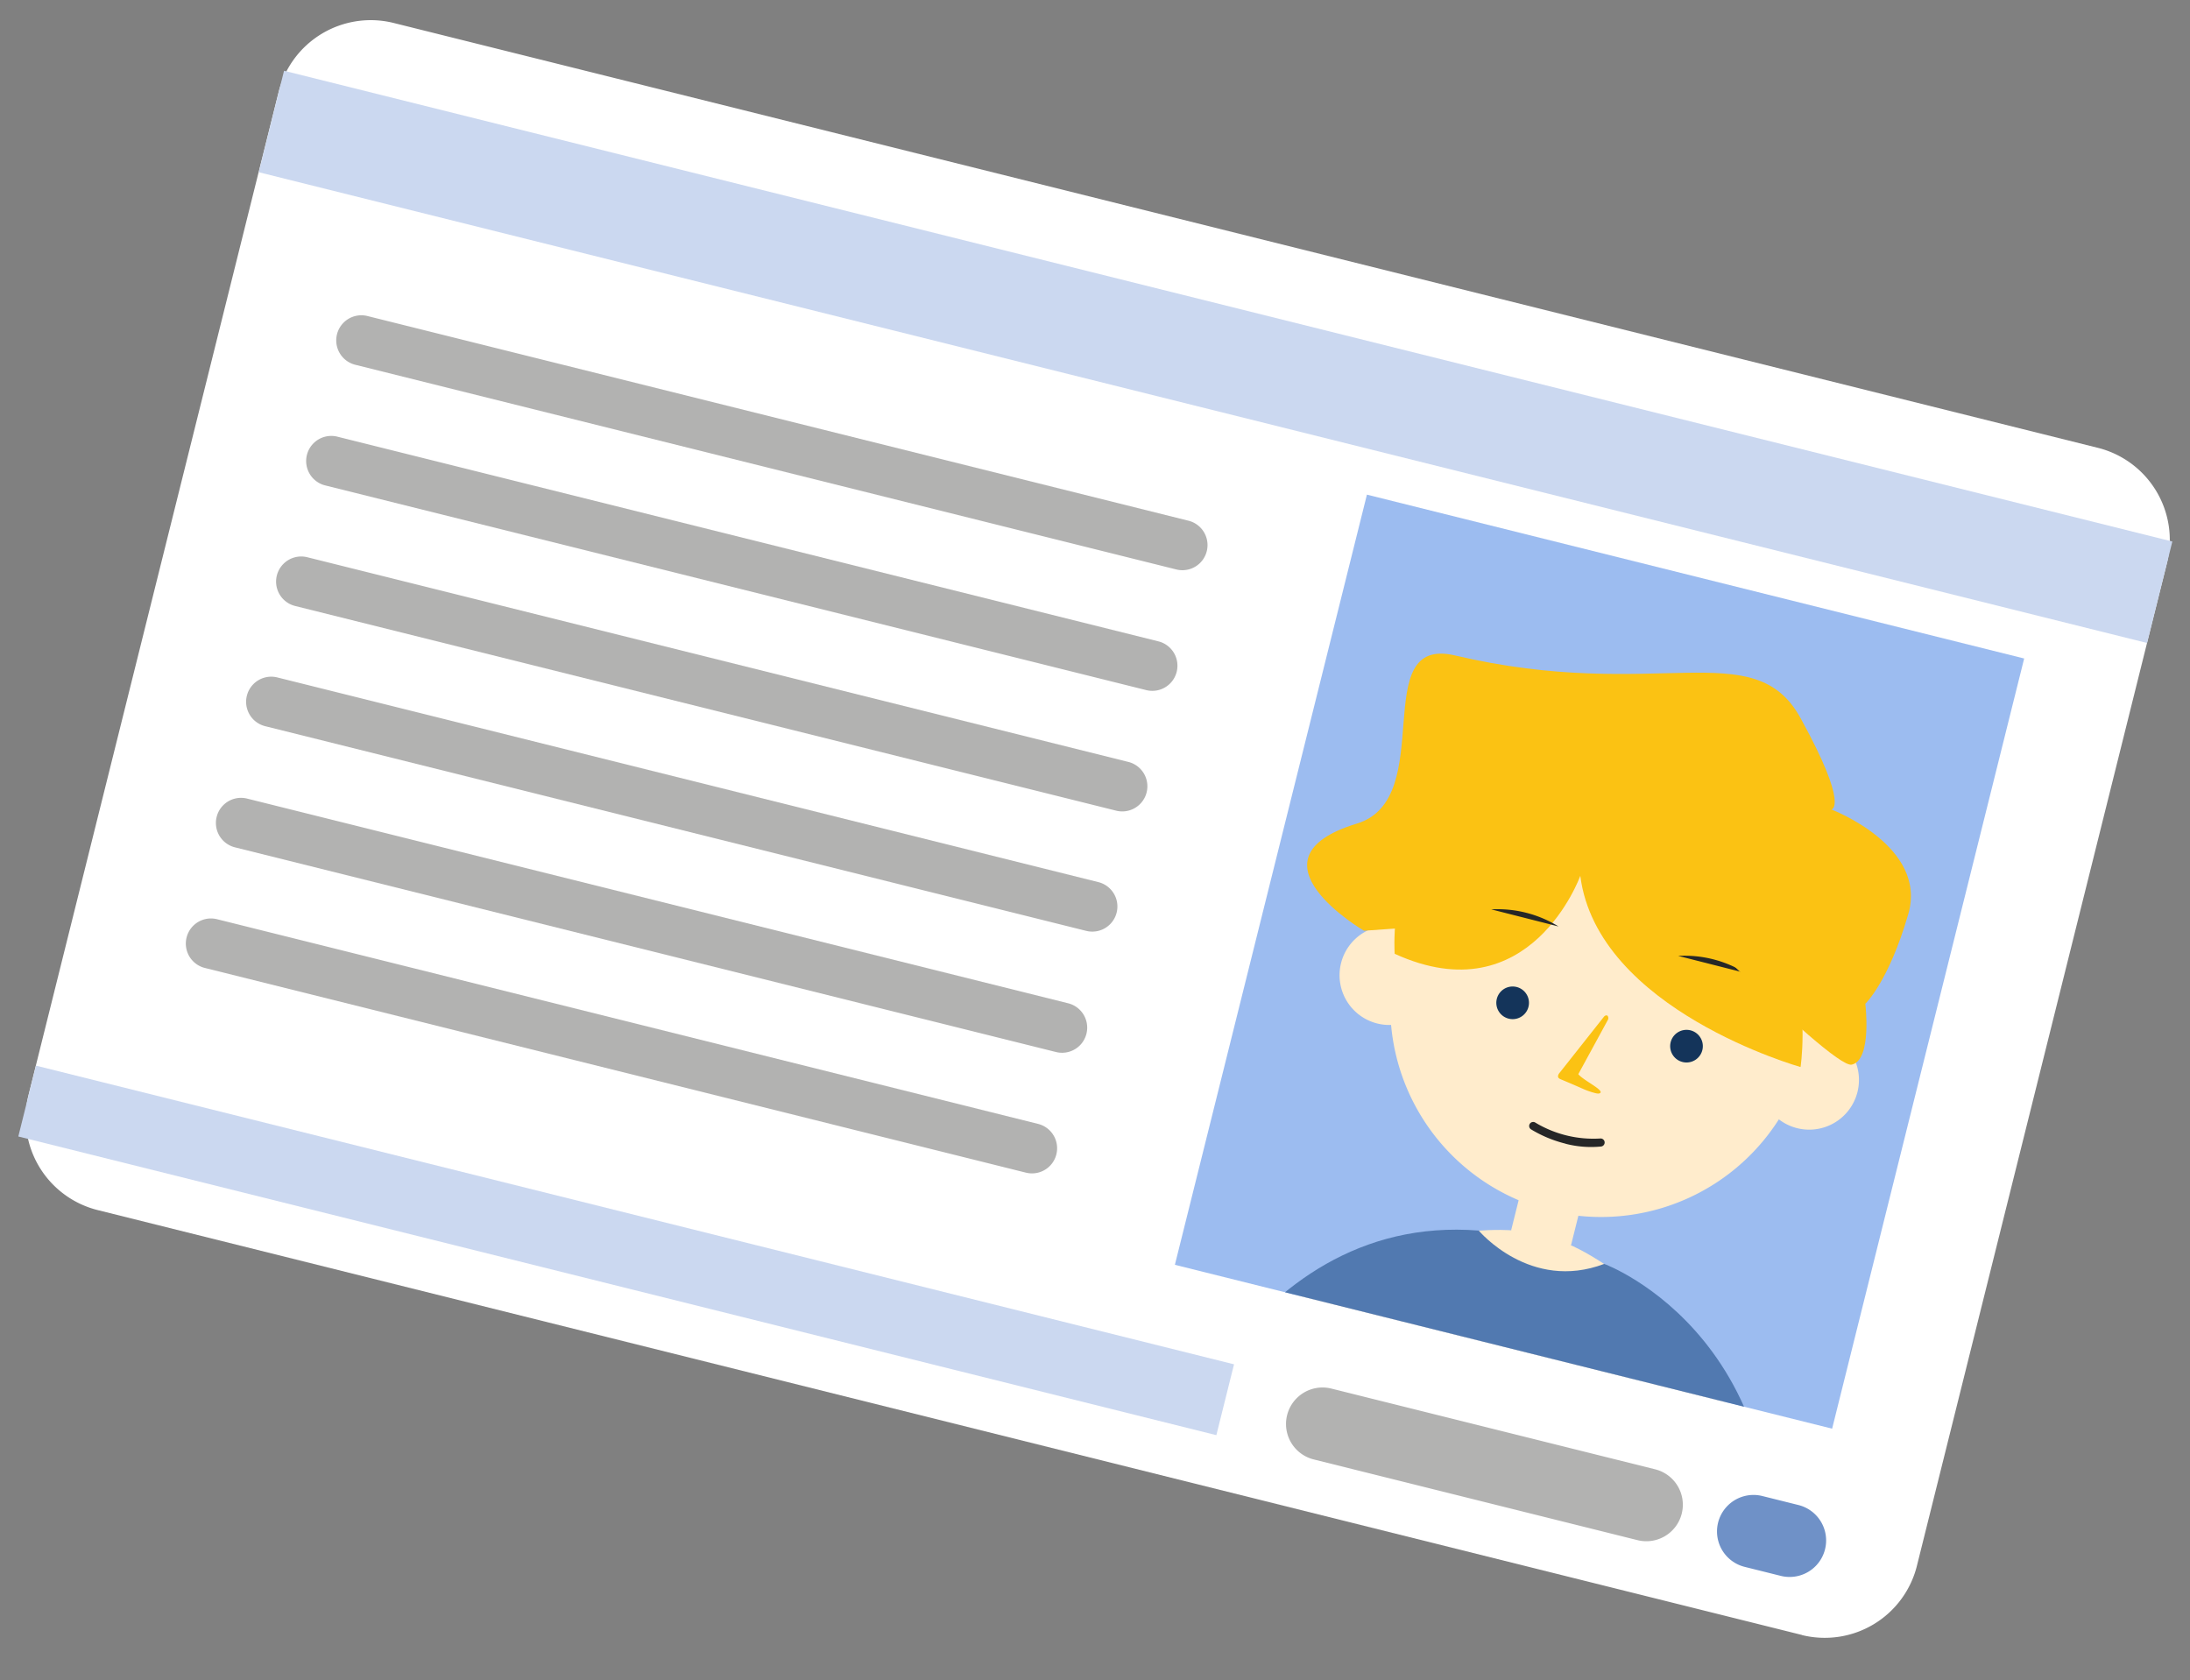 <svg xmlns="http://www.w3.org/2000/svg" xmlns:xlink="http://www.w3.org/1999/xlink" width="115.5" height="88.621" viewBox="0 0 115.5 88.621">
  <rect x="0" y="0" width="115.5" height="88.621" fill="#808080" stroke="none"/>
  <defs>
    <clipPath id="clip-path">
      <rect id="長方形_8152" data-name="長方形 8152" width="102.644" height="65.742" fill="none"/>
    </clipPath>
    <clipPath id="clip-path-2">
      <rect id="長方形_8154" data-name="長方形 8154" width="35.724" height="41.866" fill="none"/>
    </clipPath>
  </defs>
  <g id="グループ_139509" data-name="グループ 139509" transform="translate(15.904) rotate(14)">
    <g id="グループ_139506" data-name="グループ 139506">
      <g id="グループ_139505" data-name="グループ 139505" clip-path="url(#clip-path)">
        <path id="パス_25819" data-name="パス 25819" d="M97.643,64.531H5a5.01,5.01,0,0,1-5-5V5A5.01,5.01,0,0,1,5,0H97.643a5.01,5.01,0,0,1,5,5V59.536a5.01,5.01,0,0,1-5,5" transform="translate(0 0)" fill="#fff"/>
        <rect id="長方形_8149" data-name="長方形 8149" width="102.638" height="5.515" transform="translate(0.007 3.845)" fill="#cbd8f0"/>
        <path id="パス_26425" data-name="パス 26425" d="M0,0H65.119V3.851H0Z" transform="translate(0.007 57.926)" fill="#cbd8f0"/>
        <path id="パス_25820" data-name="パス 25820" d="M156.644,119.819h-17.6a1.925,1.925,0,0,1,0-3.851h17.6a1.925,1.925,0,0,1,0,3.851" transform="translate(-68.627 -58.042)" fill="#b2b2b1"/>
        <path id="パス_25821" data-name="パス 25821" d="M187.906,119.819h-1.962a1.925,1.925,0,1,1,0-3.851h1.962a1.925,1.925,0,0,1,0,3.851" transform="translate(-92.101 -58.042)" fill="#6f91c7"/>
        <path id="パス_25822" data-name="パス 25822" d="M58.127,33.347H13.5a1.325,1.325,0,0,1,0-2.65H58.127a1.325,1.325,0,1,1,0,2.65" transform="translate(-6.096 -15.364)" fill="#b2b2b1"/>
        <path id="パス_25823" data-name="パス 25823" d="M58.127,46.476H13.5a1.325,1.325,0,0,1,0-2.65H58.127a1.325,1.325,0,1,1,0,2.65" transform="translate(-6.096 -21.935)" fill="#b2b2b1"/>
        <path id="パス_25824" data-name="パス 25824" d="M58.127,59.6H13.5a1.325,1.325,0,0,1,0-2.65H58.127a1.325,1.325,0,1,1,0,2.65" transform="translate(-6.096 -28.505)" fill="#b2b2b1"/>
        <path id="パス_25825" data-name="パス 25825" d="M58.127,72.677H13.5a1.325,1.325,0,0,1,0-2.65H58.127a1.325,1.325,0,1,1,0,2.65" transform="translate(-6.096 -35.048)" fill="#b2b2b1"/>
        <path id="パス_25826" data-name="パス 25826" d="M58.127,85.862H13.5a1.325,1.325,0,0,1,0-2.65H58.127a1.325,1.325,0,1,1,0,2.65" transform="translate(-6.096 -41.647)" fill="#b2b2b1"/>
        <path id="パス_25827" data-name="パス 25827" d="M58.127,98.99H13.5a1.325,1.325,0,0,1,0-2.65H58.127a1.325,1.325,0,1,1,0,2.65" transform="translate(-6.096 -48.218)" fill="#b2b2b1"/>
        <path id="パス_26493" data-name="パス 26493" d="M0,0H35.724V41.866H0Z" transform="translate(60.83 11.722)" fill="#9cbcf0"/>
      </g>
    </g>
    <g id="グループ_139508" data-name="グループ 139508" transform="translate(60.83 11.722)">
      <g id="グループ_139507" data-name="グループ 139507" clip-path="url(#clip-path-2)">
        <path id="パス_25828" data-name="パス 25828" d="M143.416,93.415l-1.61-1.718v-.018l-.009.009-.008-.009V91.7l-1.61,1.718s-12.528,1.909-15.14,18.212h33.519c-2.613-16.3-15.14-18.212-15.14-18.212" transform="translate(-123.412 -57.607)" fill="#ffeccc"/>
        <path id="パス_25829" data-name="パス 25829" d="M158.812,58.768A11.116,11.116,0,1,1,147.7,47.652a11.116,11.116,0,0,1,11.116,11.116" transform="translate(-129.188 -35.572)" fill="#ffeccc"/>
        <path id="パス_25830" data-name="パス 25830" d="M136.347,69.508a2.624,2.624,0,1,1-2.624-2.624,2.624,2.624,0,0,1,2.624,2.624" transform="translate(-126.445 -45.198)" fill="#ffeccc"/>
        <path id="パス_25831" data-name="パス 25831" d="M182.038,69.508a2.624,2.624,0,1,1-2.624-2.624,2.624,2.624,0,0,1,2.624,2.624" transform="translate(-149.313 -45.198)" fill="#ffeccc"/>
        <rect id="長方形_8153" data-name="長方形 8153" width="3.255" height="3.474" transform="translate(16.767 32.334)" fill="#ffeccc"/>
        <path id="パス_25832" data-name="パス 25832" d="M144.321,52.121s-.779,7.8-8.505,6.362c0,0-4.228-12.959,11.068-11.116C157.106,48.6,158.032,59.1,158.032,59.1s-11.122-.322-13.711-6.975" transform="translate(-128.538 -35.339)" fill="#fbc213"/>
        <path id="パス_25833" data-name="パス 25833" d="M149.1,70.131a.861.861,0,1,1-1.086.551.862.862,0,0,1,1.086-.551Z" transform="translate(-134.891 -46.801)" fill="#14345a"/>
        <path id="パス_25834" data-name="パス 25834" d="M168.015,70.131a.861.861,0,1,1-1.086.551.862.862,0,0,1,1.086-.551Z" transform="translate(-144.356 -46.801)" fill="#14345a"/>
        <path id="パス_25835" data-name="パス 25835" d="M165.448,62.5a6.116,6.116,0,0,1,3.662.016" transform="translate(-143.637 -42.865)" fill="#262727"/>
        <path id="パス_25836" data-name="パス 25836" d="M148.771,62.52a6.115,6.115,0,0,0-3.662-.016" transform="translate(-133.457 -42.865)" fill="#262727"/>
        <path id="パス_25837" data-name="パス 25837" d="M128.827,50.311s-7.214-2.108-1.733-5.391c3.871-2.319-1.9-9.8,2.881-9.858,10.92-.141,15.008-4.95,18.481-1.2,3.654,3.943,2.741,4.28,2.741,4.28s5.411.646,5.27,4.371-1.054,5.141-1.054,5.141,1.075,2.793.081,3.288-14-7.565-14-7.565L130.38,49.807Z" transform="translate(-123.412 -27.956)" fill="#fbc213"/>
        <path id="パス_25838" data-name="パス 25838" d="M157.978,70.708c-.061-.031-.137.011-.177.1l-1.564,3.459c-.038.084-.048.208.045.257a.379.379,0,0,0,.118.032c.412.063.822.128,1.231.2a3.952,3.952,0,0,0,.594.063c.095,0,.3.02.362-.07.151-.2-1.04-.432-1.362-.681l.815-3.136a.2.2,0,0,0-.063-.224" transform="translate(-139.013 -47.106)" fill="#fbc213"/>
        <path id="パス_25839" data-name="パス 25839" d="M138.531,96.022s3.411,2.481,6.841.1c0,0,11.886,1.278,13.186,17.674H125.039s.972-15.694,13.492-17.779" transform="translate(-123.412 -59.781)" fill="#5179b0"/>
        <path id="パス_25840" data-name="パス 25840" d="M156.614,84.17a6.558,6.558,0,0,1-1.953-.293.211.211,0,0,1,.137-.4,5.945,5.945,0,0,0,3.521-.014.211.211,0,0,1,.145.4,5.378,5.378,0,0,1-1.851.311" transform="translate(-138.166 -53.488)" fill="#262727"/>
      </g>
    </g>
  </g>
</svg>

